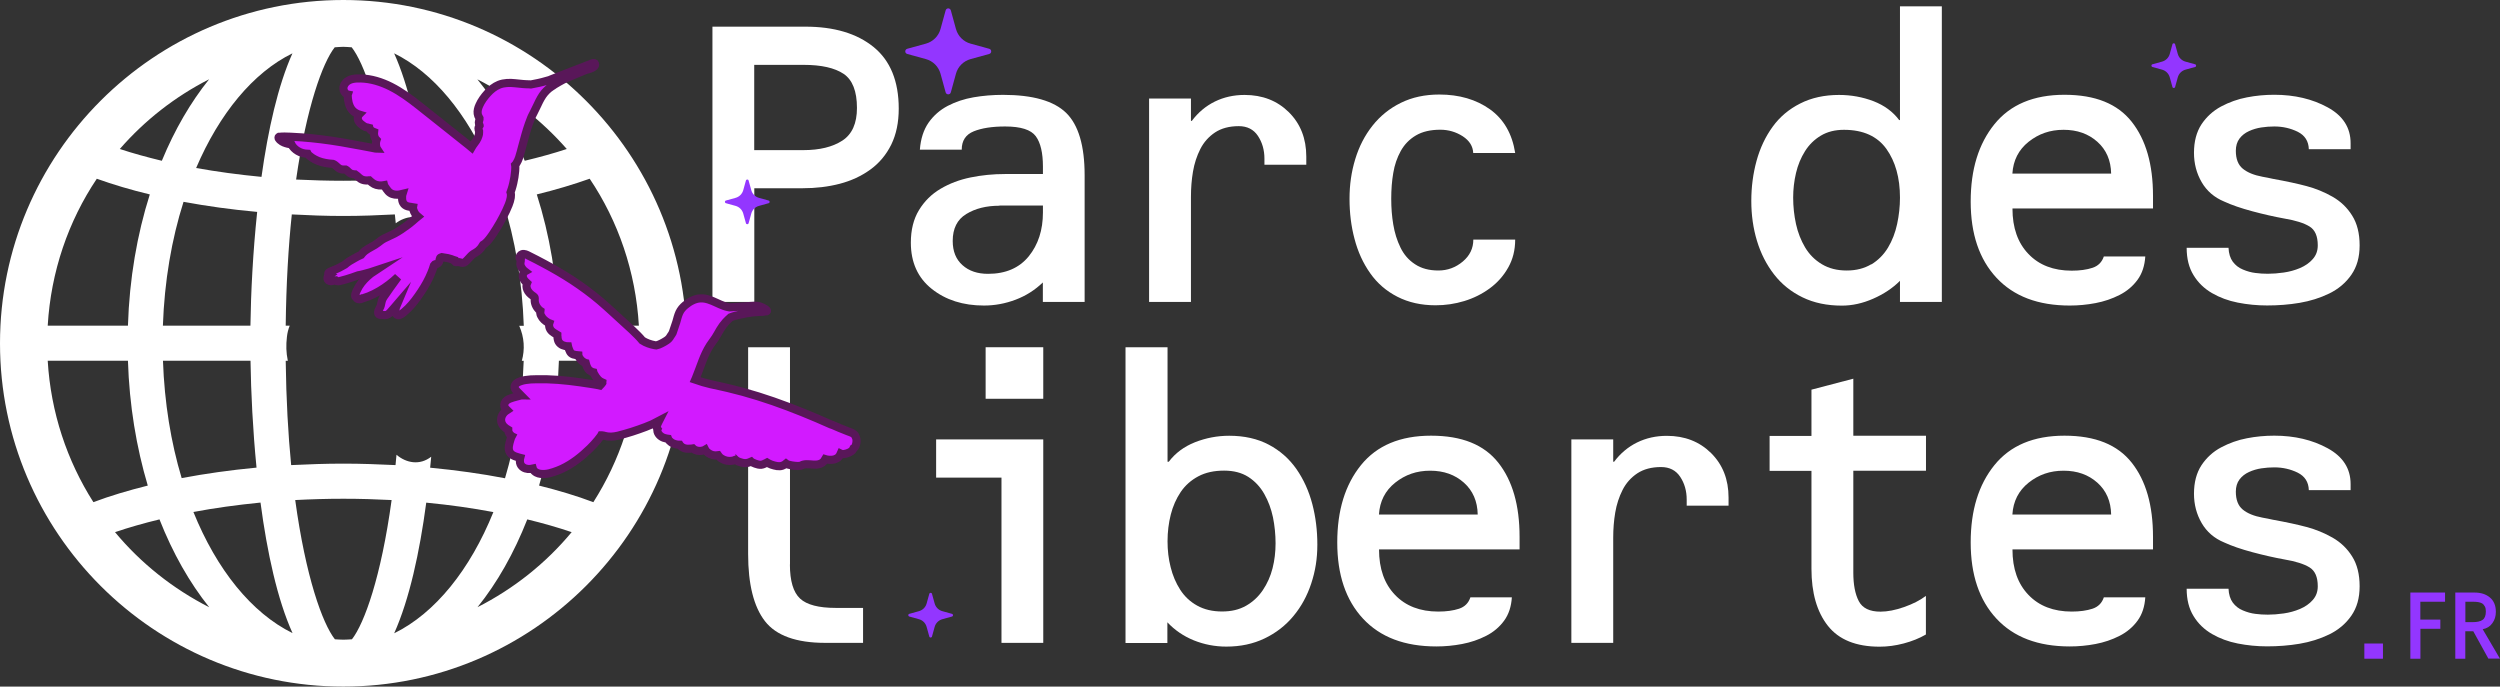 <?xml version="1.0" encoding="UTF-8"?><svg id="Calque_2" xmlns="http://www.w3.org/2000/svg" width="307.57" height="84.47" viewBox="0 0 307.57 84.47"><rect x="0" y="0" width="307.57" height="84.47" fill="#333333" stroke="none"/><defs><style>.cls-1{fill:#fff;}.cls-2{fill:#d21aff;stroke:#591759;stroke-miterlimit:10;}.cls-3{fill:#9336ff;}</style></defs><g id="OBJECTS"><path class="cls-1" d="m87.64,3.28h11.44c3.53,0,6.33.83,8.39,2.5,2.06,1.67,3.1,4.2,3.1,7.59,0,1.7-.31,3.17-.92,4.42-.62,1.25-1.47,2.27-2.57,3.07-1.1.8-2.36,1.38-3.77,1.75-1.42.37-2.94.55-4.57.55h-5.94v13.99h-5.15V3.28Zm11.19,15.19c2,0,3.6-.39,4.8-1.17,1.2-.78,1.8-2.12,1.8-4.02,0-2.06-.55-3.46-1.65-4.2-1.1-.73-2.73-1.1-4.9-1.1h-6.09v10.49h6.04Z"/><path class="cls-1" d="m128.3,34.75c-.97.93-2.08,1.64-3.35,2.12s-2.56.72-3.9.72c-2.56,0-4.7-.68-6.42-2.05-1.71-1.36-2.57-3.26-2.57-5.69,0-1.56.33-2.9,1-4,.67-1.1,1.55-1.97,2.65-2.62,1.1-.65,2.33-1.12,3.7-1.4,1.37-.28,2.78-.42,4.25-.42h4.65v-.9c0-1.7-.29-2.95-.88-3.75s-1.84-1.2-3.77-1.2c-1.6,0-2.89.2-3.87.6-.98.4-1.47,1.15-1.47,2.25h-5.15c.1-1.33.46-2.44,1.07-3.32.62-.88,1.41-1.57,2.37-2.07.96-.5,2.02-.85,3.17-1.05s2.36-.3,3.62-.3c3.66,0,6.25.74,7.77,2.22,1.51,1.48,2.27,4.04,2.27,7.67v15.59h-5.14v-2.4Zm-5.35-9.44c-1.6,0-2.96.34-4.07,1.02-1.12.68-1.67,1.79-1.67,3.32,0,1.27.4,2.26,1.2,2.97.8.72,1.85,1.07,3.15,1.07,2.16,0,3.83-.72,5-2.15,1.16-1.43,1.75-3.23,1.75-5.4v-.85h-5.35Z"/><path class="cls-1" d="m146.53,14.87h.1c.77-1.03,1.71-1.82,2.82-2.37,1.12-.55,2.34-.82,3.67-.82,2.2,0,4.01.71,5.44,2.12,1.43,1.42,2.15,3.24,2.15,5.47v1h-5.15v-.75c0-1.07-.27-2-.8-2.8-.53-.8-1.32-1.2-2.35-1.2-1.17,0-2.14.26-2.92.77-.78.52-1.39,1.2-1.82,2.05s-.73,1.77-.9,2.77c-.17,1-.25,2.03-.25,3.1v12.94h-5.15V12.12h5.15v2.75Z"/><path class="cls-1" d="m181.25,18.86c-.03-.87-.47-1.56-1.3-2.1-.83-.53-1.75-.8-2.75-.8-1.2,0-2.2.23-3,.7-.8.47-1.42,1.11-1.87,1.92-.45.82-.76,1.72-.92,2.7-.17.98-.25,2.04-.25,3.17s.08,2.16.25,3.17c.17,1.02.46,1.96.88,2.82.42.87,1.01,1.56,1.8,2.07.78.52,1.74.77,2.87.77s2.13-.37,3-1.1c.87-.73,1.3-1.63,1.3-2.7h5.15c0,1.27-.28,2.41-.85,3.42-.57,1.02-1.32,1.87-2.27,2.57s-2,1.22-3.15,1.57c-1.15.35-2.32.52-3.52.52-1.77,0-3.33-.35-4.7-1.05-1.37-.7-2.48-1.66-3.35-2.9-.87-1.23-1.51-2.63-1.92-4.2-.42-1.56-.62-3.21-.62-4.95s.23-3.32.7-4.87c.47-1.55,1.17-2.92,2.12-4.12.95-1.2,2.11-2.14,3.5-2.82,1.38-.68,2.96-1.02,4.72-1.02,2.46,0,4.54.61,6.24,1.82,1.7,1.22,2.73,3.01,3.1,5.37h-5.15Z"/><path class="cls-1" d="m233.75,34.55c-.9.9-2,1.63-3.3,2.2-1.3.57-2.58.85-3.85.85-1.83,0-3.45-.34-4.84-1.02-1.4-.68-2.57-1.62-3.5-2.82-.93-1.2-1.63-2.57-2.1-4.12-.47-1.55-.7-3.19-.7-4.92s.22-3.38.65-4.95c.43-1.56,1.09-2.96,1.97-4.17.88-1.22,2.01-2.17,3.4-2.87,1.38-.7,2.97-1.05,4.77-1.05,1.5,0,2.91.26,4.25.77,1.33.52,2.38,1.29,3.15,2.32h.1V.78h5.15v36.37h-5.15v-2.6Zm-3.52-2.02c.85-.52,1.53-1.21,2.05-2.07.52-.87.89-1.83,1.12-2.9.23-1.07.35-2.15.35-3.25,0-2.43-.56-4.43-1.67-5.99-1.12-1.56-2.86-2.35-5.22-2.35-1.1,0-2.05.24-2.85.72-.8.48-1.45,1.12-1.95,1.92-.5.8-.87,1.69-1.1,2.67-.23.98-.35,1.99-.35,3.02,0,1.13.12,2.22.35,3.27.23,1.05.61,2.01,1.12,2.87.52.87,1.21,1.56,2.07,2.07.87.52,1.88.77,3.05.77s2.17-.26,3.02-.77Z"/><path class="cls-1" d="m247.59,25.66c0,2.37.66,4.23,1.97,5.59,1.31,1.37,3.09,2.05,5.32,2.05,1,0,1.85-.12,2.55-.35.7-.23,1.17-.7,1.4-1.4h5.1c-.07,1.13-.38,2.09-.95,2.87-.57.78-1.31,1.41-2.22,1.87-.92.47-1.9.8-2.95,1-1.05.2-2.11.3-3.17.3-3.9,0-6.9-1.14-9.02-3.42-2.12-2.28-3.17-5.4-3.17-9.37s.97-7.1,2.92-9.52c1.95-2.41,4.82-3.62,8.62-3.62s6.52,1.11,8.27,3.32c1.75,2.22,2.62,5.25,2.62,9.12v1.55h-17.28Zm12.14-4.3c-.03-1.63-.6-2.94-1.7-3.92-1.1-.98-2.48-1.47-4.15-1.47s-3.06.49-4.3,1.47c-1.23.98-1.9,2.29-2,3.92h12.14Z"/><path class="cls-1" d="m284.05,18.36c-.03-1-.49-1.71-1.37-2.15-.88-.43-1.84-.65-2.87-.65-.53,0-1.07.04-1.6.12-.53.08-1.04.23-1.52.45-.48.22-.87.52-1.17.92-.3.4-.45.9-.45,1.5,0,1,.28,1.73.85,2.2.57.47,1.38.8,2.45,1,.4.07.82.15,1.25.25,1.66.3,3.05.6,4.17.9,1.12.3,2.17.73,3.17,1.3,1,.57,1.81,1.34,2.42,2.32.62.98.92,2.21.92,3.67s-.34,2.64-1.02,3.62c-.68.98-1.59,1.75-2.72,2.3-1.13.55-2.35.93-3.65,1.15-1.3.22-2.63.32-4,.32-1.23,0-2.43-.12-3.6-.35-1.17-.23-2.22-.62-3.17-1.17-.95-.55-1.71-1.28-2.27-2.2-.57-.92-.85-2.04-.85-3.37h5.15c.03.7.21,1.27.52,1.7.32.43.73.76,1.25.97.52.22,1.02.36,1.52.42.5.07,1.02.1,1.55.1.6,0,1.25-.05,1.95-.15.7-.1,1.36-.28,2-.55.63-.27,1.16-.63,1.57-1.1.42-.47.62-1.03.62-1.7,0-1.13-.34-1.91-1.02-2.32-.68-.42-1.71-.74-3.07-.97-1.27-.23-2.59-.53-3.97-.9-1.38-.37-2.54-.77-3.47-1.2-1.2-.5-2.12-1.29-2.75-2.37-.63-1.08-.95-2.29-.95-3.62,0-1.4.31-2.56.92-3.5.62-.93,1.42-1.66,2.42-2.2,1-.53,2.06-.91,3.17-1.12,1.12-.22,2.24-.32,3.37-.32,2.5,0,4.69.52,6.57,1.55,1.88,1.03,2.82,2.5,2.82,4.4v.75h-5.15Z"/><path class="cls-1" d="m97.18,69.44c0,2.03.42,3.43,1.25,4.2.83.77,2.3,1.15,4.4,1.15h3.35v4.3h-4.65c-3.56,0-6.04-.89-7.42-2.67-1.38-1.78-2.07-4.54-2.07-8.27v-25.43h5.15v26.73Z"/><path class="cls-1" d="m128.35,54.06v25.03h-5.14v-20.33h-8.04v-4.7h13.19Zm0-11.34v6.34h-7.09v-6.34h7.09Z"/><path class="cls-1" d="m138.49,42.72h5.15v14.09h.15c.8-1.06,1.87-1.86,3.22-2.4,1.35-.53,2.75-.8,4.22-.8,1.86,0,3.49.37,4.87,1.1,1.38.73,2.51,1.73,3.4,3,.88,1.27,1.53,2.7,1.95,4.3.42,1.6.62,3.26.62,5s-.25,3.26-.75,4.77c-.5,1.52-1.23,2.86-2.2,4.02-.97,1.17-2.15,2.08-3.55,2.75-1.4.67-2.96,1-4.7,1-1.4,0-2.73-.26-4-.77-1.27-.52-2.35-1.26-3.25-2.22v2.55h-5.15v-36.37Zm8.92,15.89c-.88.47-1.6,1.11-2.15,1.92-.55.82-.96,1.74-1.22,2.77s-.4,2.13-.4,3.3c0,1.1.12,2.16.38,3.17.25,1.02.64,1.94,1.17,2.77.53.83,1.23,1.49,2.1,1.97.87.48,1.88.72,3.05.72s2.11-.23,2.95-.7c.83-.47,1.52-1.11,2.07-1.92.55-.82.95-1.71,1.2-2.7.25-.98.37-2.01.37-3.07s-.11-2.17-.32-3.2c-.22-1.03-.57-1.99-1.07-2.87-.5-.88-1.16-1.58-1.97-2.1-.82-.52-1.81-.77-2.97-.77-1.23,0-2.29.23-3.17.7Z"/><path class="cls-1" d="m169.66,67.6c0,2.37.66,4.23,1.97,5.59,1.31,1.37,3.09,2.05,5.32,2.05,1,0,1.85-.12,2.55-.35.7-.23,1.17-.7,1.4-1.4h5.1c-.07,1.13-.38,2.09-.95,2.87-.57.78-1.31,1.41-2.22,1.87-.92.47-1.9.8-2.95,1-1.05.2-2.11.3-3.17.3-3.9,0-6.9-1.14-9.02-3.42-2.12-2.28-3.17-5.4-3.17-9.37s.97-7.1,2.92-9.52c1.95-2.41,4.82-3.62,8.62-3.62s6.52,1.11,8.27,3.32c1.75,2.21,2.62,5.25,2.62,9.12v1.55h-17.28Zm12.14-4.3c-.03-1.63-.6-2.94-1.7-3.92s-2.48-1.47-4.15-1.47-3.06.49-4.3,1.47c-1.23.98-1.9,2.29-2,3.92h12.14Z"/><path class="cls-1" d="m198.48,56.81h.1c.77-1.03,1.71-1.82,2.82-2.37,1.12-.55,2.34-.82,3.67-.82,2.2,0,4.01.71,5.44,2.12,1.43,1.42,2.15,3.24,2.15,5.47v1h-5.15v-.75c0-1.07-.27-2-.8-2.8-.53-.8-1.32-1.2-2.35-1.2-1.17,0-2.14.26-2.92.77-.78.52-1.39,1.2-1.82,2.05-.43.85-.73,1.77-.9,2.77-.17,1-.25,2.03-.25,3.1v12.94h-5.15v-25.03h5.15v2.75Z"/><path class="cls-1" d="m228.01,53.61h8.94v4.3h-8.94v12.54c0,1.47.22,2.63.67,3.5.45.87,1.34,1.3,2.67,1.3.87,0,1.84-.19,2.92-.57s1.97-.84,2.67-1.37v4.75c-.8.47-1.71.83-2.72,1.1-1.02.27-2.01.4-2.97.4-2.9,0-5.02-.86-6.37-2.57-1.35-1.71-2.02-4.05-2.02-7.02v-12.04h-5.15v-4.3h5.15v-5.69l5.15-1.35v7.04Z"/><path class="cls-1" d="m247.59,67.6c0,2.37.66,4.23,1.97,5.59,1.31,1.37,3.09,2.05,5.32,2.05,1,0,1.85-.12,2.55-.35.7-.23,1.17-.7,1.4-1.4h5.1c-.07,1.13-.38,2.09-.95,2.87-.57.78-1.31,1.41-2.22,1.87-.92.47-1.9.8-2.95,1-1.05.2-2.11.3-3.17.3-3.9,0-6.9-1.14-9.02-3.42-2.12-2.28-3.17-5.4-3.17-9.37s.97-7.1,2.92-9.52c1.95-2.41,4.82-3.62,8.62-3.62s6.52,1.11,8.27,3.32c1.75,2.21,2.62,5.25,2.62,9.12v1.55h-17.28Zm12.14-4.3c-.03-1.63-.6-2.94-1.7-3.92s-2.48-1.47-4.15-1.47-3.06.49-4.3,1.47c-1.23.98-1.9,2.29-2,3.92h12.14Z"/><path class="cls-1" d="m284.05,60.3c-.03-1-.49-1.71-1.37-2.15-.88-.43-1.84-.65-2.87-.65-.53,0-1.07.04-1.6.12-.53.08-1.04.23-1.52.45-.48.22-.87.52-1.17.92s-.45.9-.45,1.5c0,1,.28,1.73.85,2.2.57.47,1.38.8,2.45,1,.4.07.82.15,1.25.25,1.66.3,3.05.6,4.17.9,1.12.3,2.17.73,3.17,1.3s1.81,1.34,2.42,2.32c.62.98.92,2.21.92,3.67s-.34,2.64-1.02,3.62c-.68.98-1.59,1.75-2.72,2.3-1.13.55-2.35.93-3.65,1.15-1.3.22-2.63.32-4,.32-1.23,0-2.43-.12-3.6-.35s-2.22-.62-3.17-1.17c-.95-.55-1.71-1.28-2.27-2.2-.57-.92-.85-2.04-.85-3.37h5.15c.03.7.21,1.27.52,1.7.32.43.73.76,1.25.97.52.22,1.02.36,1.52.42.5.07,1.02.1,1.55.1.6,0,1.25-.05,1.95-.15.7-.1,1.36-.28,2-.55.63-.27,1.16-.63,1.57-1.1.42-.47.62-1.03.62-1.7,0-1.13-.34-1.91-1.02-2.32-.68-.42-1.71-.74-3.07-.97-1.27-.23-2.59-.53-3.97-.9-1.38-.37-2.54-.77-3.47-1.2-1.2-.5-2.12-1.29-2.75-2.37-.63-1.08-.95-2.29-.95-3.62,0-1.4.31-2.56.92-3.5.62-.93,1.42-1.67,2.42-2.2,1-.53,2.06-.91,3.17-1.12,1.12-.22,2.24-.32,3.37-.32,2.5,0,4.69.52,6.57,1.55,1.88,1.03,2.82,2.5,2.82,4.4v.75h-5.15Z"/><path class="cls-3" d="m92.1,22.21l.33,1.19c.13.46.48.81.94.94l1.19.33c.17.05.17.29,0,.33l-1.19.33c-.46.13-.81.48-.94.94l-.33,1.19c-.05.17-.29.17-.33,0l-.33-1.19c-.13-.46-.48-.81-.94-.94l-1.19-.33c-.17-.05-.17-.29,0-.33l1.19-.33c.46-.13.81-.48.94-.94l.33-1.19c.05-.17.29-.17.33,0Z"/><path class="cls-3" d="m267.6,5.45l.33,1.19c.13.46.48.81.94.94l1.19.33c.17.05.17.29,0,.33l-1.19.33c-.46.13-.81.48-.94.94l-.33,1.19c-.05.17-.29.17-.33,0l-.33-1.19c-.13-.46-.48-.81-.94-.94l-1.19-.33c-.17-.05-.17-.29,0-.33l1.19-.33c.46-.13.81-.48.94-.94l.33-1.19c.05-.17.29-.17.33,0Z"/><path class="cls-3" d="m114.66,73.06l.33,1.19c.13.46.48.81.94.94l1.19.33c.17.05.17.29,0,.33l-1.19.33c-.46.13-.81.48-.94.94l-.33,1.19c-.05.17-.29.17-.33,0l-.33-1.19c-.13-.46-.48-.81-.94-.94l-1.19-.33c-.17-.05-.17-.29,0-.33l1.19-.33c.46-.13.81-.48.94-.94l.33-1.19c.05-.17.29-.17.33,0Z"/><path class="cls-3" d="m116.98,1.28l.63,2.29c.24.87.92,1.56,1.8,1.8l2.29.63c.33.09.33.55,0,.64l-2.29.63c-.87.24-1.56.92-1.8,1.8l-.63,2.29c-.09.33-.55.33-.64,0l-.63-2.29c-.24-.87-.92-1.56-1.8-1.8l-2.29-.63c-.33-.09-.33-.55,0-.64l2.29-.63c.87-.24,1.56-.92,1.8-1.8l.63-2.29c.09-.33.55-.33.64,0Z"/><path class="cls-1" d="m42.24,0C18.95,0,0,18.95,0,42.24s18.95,42.23,42.24,42.23,42.24-18.95,42.24-42.23S65.53,0,42.24,0Zm30.31,21.99c3.51,5.22,5.66,11.43,6.05,18.08h-9.86c-.19-5.78-1.13-11.24-2.7-16.15,2.32-.57,4.5-1.22,6.5-1.93Zm-2.82-3.66c-1.6.53-3.35,1.01-5.17,1.45-1.58-3.83-3.54-7.21-5.83-10.02,4.2,2.13,7.93,5.07,11,8.57Zm-5.55,26.06h.25c-.18,5.18-.99,10.05-2.3,14.45-2.89-.56-5.97-.99-9.21-1.3.04-.45.09-.9.13-1.35-1.41,1.1-3.07.78-4.27-.24-.04.43-.08.85-.12,1.27-2.09-.1-4.23-.18-6.42-.18s-4.33.08-6.42.18c-.37-3.78-.61-8.07-.67-12.83h.26c-.21-1.03-.23-1.9-.11-2.95.05-.48.17-.94.34-1.37h-.49c.06-5.11.33-9.69.75-13.69,2.07.11,4.17.19,6.34.19s4.27-.08,6.34-.19c.04.36.07.72.11,1.09,1.16-.9,2.87-1.06,4.24-.46-.03-.31-.06-.62-.09-.93,3.18-.29,6.2-.71,9.06-1.24,1.47,4.59,2.35,9.77,2.54,15.24h-.56c.63,1.44.71,2.9.32,4.32Zm-3.85-23.72c-2.51.46-5.2.83-8.04,1.09-.8-5.81-2.04-11.28-3.8-15.2,4.83,2.38,8.98,7.42,11.84,14.11Zm-19.15-14.85c.35-.02.7-.06,1.05-.06s.69.04,1.04.06c1.48,1.89,3.47,7.35,4.76,16.26-1.89.09-3.81.16-5.8.16s-3.92-.06-5.8-.15c1.28-8.91,3.26-14.38,4.75-16.27Zm-5.2.74c-1.77,3.93-3,9.39-3.81,15.2-2.83-.27-5.52-.64-8.04-1.09,2.86-6.69,7.01-11.74,11.85-14.11Zm-5.17,33.51h-10.77c.19-5.48,1.08-10.65,2.54-15.24,2.86.53,5.87.95,9.06,1.24-.52,4.95-.77,9.85-.83,14Zm.74,17.46c-3.23.31-6.31.74-9.2,1.29-1.32-4.39-2.12-9.26-2.3-14.44h10.77c.06,3.92.28,8.49.74,13.15Zm-5.82-47.78c-2.27,2.82-4.24,6.2-5.82,10.03-1.82-.44-3.57-.92-5.17-1.45,3.07-3.53,6.79-6.44,10.99-8.58Zm-13.82,12.24c2.01.72,4.19,1.37,6.52,1.93-1.56,4.91-2.51,10.37-2.69,16.15H5.87c.39-6.66,2.54-12.86,6.04-18.08Zm-.42,39.79c-3.24-5.09-5.24-11.02-5.62-17.4h9.87c.17,5.48,1.04,10.65,2.44,15.36-2.39.6-4.63,1.26-6.69,2.04Zm2.66,3.69c1.68-.57,3.53-1.1,5.47-1.57,1.63,4.14,3.7,7.79,6.12,10.81-4.47-2.28-8.42-5.42-11.59-9.24Zm9.64-2.48c2.59-.49,5.35-.87,8.26-1.16.81,6.13,2.08,11.95,3.94,16.06-5.03-2.47-9.33-7.81-12.2-14.91Zm19.5,15.66c-.35.02-.69.05-1.04.05s-.71-.03-1.05-.05c-1.53-1.95-3.59-7.69-4.88-17.13,1.93-.1,3.89-.16,5.93-.16s3.99.06,5.93.16c-1.29,9.44-3.35,15.17-4.88,17.13Zm5.21-.75c1.85-4.12,3.13-9.94,3.94-16.06,2.91.28,5.67.67,8.26,1.16-2.87,7.1-7.17,12.44-12.2,14.91Zm10.24-3.19c2.43-3.01,4.5-6.67,6.13-10.81,1.94.47,3.79,1,5.46,1.57-3.17,3.82-7.12,6.96-11.6,9.24Zm14.25-12.93c-2.05-.78-4.29-1.44-6.67-2.04,1.41-4.7,2.26-9.88,2.44-15.36h9.86c-.38,6.38-2.38,12.31-5.62,17.4Z"/><path class="cls-2" d="m73.21,7.82c-.12-.12-.29-.05-.42,0-.1.04-.21.09-.31.13-.07.03-.15.06-.22.08-.18.07-.36.14-.54.21-.37.14-.73.28-1.09.42-.72.28-1.44.56-2.16.84-.2.08-.4.16-.61.24-.1.04-.21.08-.31.13,0,0-.01,0-.02,0-.13.04-.27.07-.4.11-.28.08-.57.16-.86.22-.32.07-.63.13-.95.19-.14-.02-.29-.02-.44-.02-.17,0-.34-.02-.51-.03-.33-.03-.66-.07-.99-.1-.66-.07-1.35-.07-1.98.18-.55.22-1.02.61-1.42,1.05-.4.44-.77.94-1.01,1.49-.14.31-.25.67-.2,1.02.02.17.09.34.18.49.01.02.03.04.04.06,0,0,0,0,0,0,0,.06,0,.11,0,.17-.02.12-.08.23-.08.35,0,.12.03.24.08.35,0,.01.01.02.02.04,0,0,0,.01,0,.02-.03.06-.07.11-.1.16-.06.12-.05.25-.02.37.01.05.03.09.05.14,0,.07,0,.13,0,.19,0,.13-.02.25-.06.37-.06.22-.17.43-.29.62-.13.2-.27.38-.41.57-.06.08-.12.17-.17.26-.12-.1-.23-.19-.35-.29l-2.65-2.11c-1.17-.93-2.33-1.86-3.5-2.78-1.08-.85-2.2-1.68-3.43-2.3-1.15-.58-2.42-.98-3.72-1.01-.63-.01-1.36.02-1.82.52-.19.21-.31.48-.29.76.02.25.17.51.39.64.05.03.1.05.15.06-.03.09-.01.21,0,.31,0,.12.02.24.04.37.03.25.09.49.19.72.15.38.43.71.79.9.09.05.19.09.29.11.03,0,.06.01.09.02,0,0-.02.02-.02.03-.06.08-.11.18-.13.27-.06.22,0,.44.12.63.13.19.32.33.5.46.1.07.2.14.31.18.12.04.24.06.37.08.03,0,.07,0,.1.01.02.09.08.18.14.25.08.09.17.16.28.21.05.02.11.04.16.06-.03.25.01.53.13.75.04.08.09.15.16.22-.02.05-.02.12-.03.17-.02.09-.03.18-.03.28,0,.19.02.38.09.56.01.03.02.06.04.09-.04,0-.07-.01-.11-.02-.2-.04-.41-.08-.61-.12-.41-.08-.81-.16-1.22-.23-.81-.15-1.63-.3-2.44-.44-1.62-.27-3.25-.48-4.89-.6-.46-.03-.91-.06-1.37-.08-.23,0-.47-.01-.7-.02-.22,0-.44,0-.65.03-.02,0-.04,0-.06,0-.19.11.06.33.15.42.13.12.29.21.45.28.29.12.6.19.92.24.03.07.08.14.12.2.06.08.13.16.2.24.15.15.31.28.49.38.37.22.77.31,1.19.33.04.08.12.15.18.21.11.1.23.19.35.27.24.16.5.29.76.4.58.22,1.19.32,1.81.36.03.01.05.02.08.03.1.05.2.11.28.19.17.15.33.32.55.41.21.08.44.08.66.07,0,0,0,0,0,0,.02.01.04.02.06.03.08.05.14.11.2.17.13.13.26.25.43.31.16.06.33.08.5.09,0,0,0,0,.01,0,.08.05.15.11.21.17.14.13.28.27.45.38.19.12.41.18.63.19.11,0,.24.02.35-.01.02,0,.04-.01.06-.01.04.04.09.07.13.11.07.06.15.12.22.18.16.13.34.22.54.28.21.06.42.08.64.07.11,0,.21-.01.31-.03.02.08.09.16.13.23.06.09.12.18.18.26.12.17.26.34.43.45.34.23.77.26,1.16.2.12-.02.24-.04.36-.07-.06.19-.06.41-.05.61.01.23.08.47.24.65.16.17.37.26.6.3.11.02.23.04.35.05.05,0,.1,0,.15.01-.02.11.02.25.05.34.05.17.12.32.22.47.09.13.2.25.32.35-.09.07-.18.15-.27.23-.11.1-.23.2-.34.3-.23.2-.47.39-.72.57-.49.36-1,.71-1.54,1-.27.14-.54.27-.82.39-.29.13-.57.26-.83.45-.26.19-.5.4-.77.56-.26.16-.54.3-.81.46-.27.16-.52.34-.72.57-.05.05-.09.12-.14.18-.26.11-.52.25-.77.39-.23.13-.46.26-.69.4-.2.13-.39.27-.57.43-.12.08-.25.15-.38.21-.2.11-.41.22-.62.31-.21.1-.42.18-.63.27-.15.06-.41.13-.4.33,0,.08.05.13.12.16-.1.07-.18.17-.21.3-.04.19.08.37.26.42.21.06.43-.02.63-.07.02,0,.05-.02.07-.02.03.04.08.07.12.09.11.04.23.04.35.02.14-.02.28-.06.41-.1.16-.04.32-.09.48-.13.49-.15.98-.31,1.46-.49.2-.03.4-.08.6-.13.29-.07.57-.15.85-.23.18-.06.36-.11.54-.17,0,0,0,0,0,0-.32.21-.62.45-.9.71-.52.48-.97,1.04-1.26,1.68-.08.18-.16.36-.21.55-.02.1-.01.22.08.29.03.02.06.03.08.04.01.05.04.09.08.12.07.07.18.09.28.09.11,0,.23-.01.33-.07.02-.01.04-.02.06-.04.02,0,.04-.01.05-.01.24-.07.47-.15.7-.24.46-.18.9-.41,1.33-.66.82-.48,1.58-1.07,2.27-1.72-.34.45-.67.91-.99,1.37-.17.24-.33.47-.49.71-.15.21-.32.43-.42.66-.11.24-.13.51-.2.76-.03.12-.08.23-.14.33-.06.1-.11.2-.15.31-.04.11-.06.24-.02.36.05.14.19.17.33.16.09,0,.16,0,.25.01.08.01.16.02.23.02.04,0,.09,0,.13-.01.08,0,.15-.03.23-.08.1-.06.18-.13.26-.21.17-.18.33-.37.49-.56.12-.14.25-.29.37-.43-.09.21-.16.43-.19.65-.03.17-.02.35.08.5.12.17.33.19.51.1.19-.09.36-.23.52-.37.16-.13.31-.27.46-.42.61-.61,1.12-1.32,1.6-2.04.49-.74.93-1.52,1.26-2.35.12-.29.23-.59.32-.9.03-.04.05-.08.09-.11.08-.06.17-.03.26-.06.09-.03.17-.09.23-.17.06-.08.08-.17.1-.27.02-.09.02-.2.07-.29.04-.07.14-.08.22-.11.25.05.5.07.74.12.15.03.29.07.43.12.07.02.14.05.2.08.05.02.1.03.16.05,0,.06.03.11.06.16.08.11.22.1.34.08.11-.02.2,0,.31.03.11.04.23.07.35.06.21-.02.37-.18.51-.33.01-.01.03-.03.04-.04.05-.05.1-.11.15-.16.09-.1.19-.2.28-.3.09-.09.18-.18.29-.25.11-.07.23-.13.34-.2.22-.13.4-.29.56-.48.08-.09.14-.19.21-.3.03-.05.05-.1.08-.14.07-.04.14-.09.21-.14.2-.15.37-.34.53-.54.34-.42.63-.88.92-1.34.29-.47.57-.95.82-1.44.26-.49.5-.99.7-1.5.11-.28.2-.57.25-.87.03-.21.04-.45-.03-.66.01-.03.02-.06.03-.08.04-.12.08-.23.12-.35.07-.23.14-.47.19-.71.11-.48.19-.97.23-1.46,0-.14.01-.27.02-.41,0-.11,0-.23-.02-.34.07-.07.12-.16.17-.24.13-.21.23-.43.31-.67.15-.46.27-.94.39-1.4.25-.92.49-1.85.81-2.75.09-.25.18-.49.28-.74.03-.07.06-.13.09-.2.07-.13.14-.26.2-.39.25-.48.47-.98.71-1.46.12-.24.26-.48.41-.71.14-.21.3-.39.47-.57.19-.2.41-.37.64-.52.12-.08.27-.16.39-.26.32-.19.65-.39.98-.56.35-.18.7-.33,1.06-.48.37-.15.74-.31,1.1-.46.19-.08.38-.16.57-.24.02,0,.04-.01.06-.02.28-.09.57-.15.83-.28.11-.06.24-.13.31-.24.07-.1.08-.25-.01-.34Z"/><path class="cls-2" d="m105.2,53.58c-.18-.3-.54-.38-.85-.5-.35-.13-.7-.27-1.05-.42-.2-.08-.4-.17-.6-.26-.09-.04-.19-.09-.29-.12-.05-.02-.1-.02-.14-.04-.58-.26-1.17-.52-1.76-.77-1.18-.5-2.37-.99-3.57-1.44-2.41-.91-4.87-1.7-7.38-2.29-.7-.17-1.41-.31-2.12-.47-.65-.15-1.29-.34-1.92-.56.03-.07.06-.15.1-.22.28-.67.51-1.37.78-2.05.26-.68.56-1.34.95-1.95.21-.32.45-.62.66-.94.21-.32.38-.66.58-.99.2-.34.44-.66.7-.95.19-.21.39-.39.6-.58.37-.15.77-.23,1.15-.32.52-.12,1.03-.21,1.56-.28.29-.03.58-.05.88-.06.22,0,.47,0,.68-.07.05,0,.09,0,.14,0,.05,0,.08-.08.04-.12-.12-.13-.28-.22-.44-.3-.15-.08-.31-.15-.47-.2-.35-.1-.7-.07-1.05-.04-.73.05-1.47.1-2.2.15-.14,0-.28.02-.42.03-.07-.01-.14-.02-.21-.04-.16-.03-.32-.09-.48-.14-.33-.12-.64-.26-.96-.41-.61-.28-1.26-.56-1.94-.52-.7.03-1.34.4-1.87.84-.3.25-.55.54-.72.9-.17.37-.26.77-.37,1.15-.14.45-.29.9-.45,1.34,0,.01-.01.03-.02.04,0,0,0,0,0,0-.06.13-.16.23-.23.35-.06.12-.14.23-.23.33-.17.18-.39.31-.6.43-.21.12-.42.23-.65.32-.1.04-.21.07-.31.09-.05,0-.11-.02-.16-.03-.54-.1-1.07-.28-1.54-.58-.18-.22-.37-.43-.57-.63-.46-.47-.95-.92-1.44-1.36-1.07-.97-2.12-1.97-3.22-2.91-1.05-.89-2.17-1.71-3.32-2.47-1.16-.76-2.35-1.45-3.57-2.1-.61-.33-1.22-.64-1.84-.95-.25-.13-.54-.29-.83-.2-.19.06-.35.28-.31.49.02.09.09.16.17.2,0,.07-.03.15-.04.22-.02.16-.05.32,0,.48.05.16.14.3.24.44.05.07.11.14.18.2.03.03.07.07.11.1-.21.12-.29.43-.26.66.05.32.29.56.52.77-.11.26-.08.55.03.81.13.3.37.53.63.72.06.04.12.08.18.12.07.05.11.1.11.19,0,.14-.02.27,0,.41.03.28.14.54.3.77.11.15.25.31.42.42,0,.01-.02.03-.02.04,0,.02-.01.05-.02.07,0,.05,0,.11,0,.16.01.11.05.21.1.3.09.18.21.35.36.49.15.14.31.26.49.36.05.03.11.05.16.07-.05.15-.04.33,0,.47.05.21.17.4.33.54.16.14.34.24.52.35.05.03.09.06.14.09,0,.03,0,.06,0,.09,0,.05.01.11.02.16,0,.1.01.2.04.31.04.21.15.39.32.53.16.14.36.22.56.26.12.03.24.05.36.05.01.06.04.12.06.17.03.08.06.16.09.24.06.16.13.32.25.43.16.15.37.2.58.23.1.01.19.02.29.03,0,.02.01.04.02.06.02.07.05.14.09.2.08.14.18.27.29.38.12.11.25.2.4.27.03.02.07.03.11.04.02.09.06.19.09.28.05.15.12.3.21.44.1.15.24.25.39.33.08.04.17.08.27.1.02.08.06.15.1.22.06.11.12.22.2.33.14.2.3.39.5.53.1.07.21.12.32.17,0,.01-.02.03-.03.04-.05.06-.09.12-.14.18-.04.05-.08.1-.13.15-.15-.04-.31-.06-.47-.09-.23-.04-.45-.08-.68-.11-.45-.07-.89-.14-1.34-.2-.9-.13-1.79-.23-2.7-.3-.9-.07-1.79-.09-2.69-.07-.43,0-.86.02-1.28.09-.21.03-.42.08-.62.15-.18.06-.37.14-.52.27-.14.13-.24.3-.22.49.02.2.16.34.29.48.16.17.32.34.49.51-.02,0-.04.01-.07.02-.15.04-.31.07-.46.12-.29.08-.59.15-.87.27-.26.11-.49.27-.6.53-.11.26-.04.52.15.72.05.05.1.1.15.15-.06.04-.12.08-.18.12-.13.1-.24.21-.33.35-.19.27-.28.62-.21.94.1.47.46.78.86,1.01,0,.02,0,.05,0,.07,0,.09.03.17.06.25.07.17.18.3.32.42.01.01.03.03.05.04-.06.11-.1.24-.14.36-.05.16-.1.32-.14.48-.06.25-.11.51-.08.77.03.27.17.5.38.66.23.17.52.26.79.34.07.02.14.04.22.06-.02.07-.03.17-.03.23,0,.13,0,.25.02.38.05.23.19.43.39.56.35.23.78.24,1.18.15.06.22.25.39.46.5.31.16.67.18,1.01.16.37-.02.73-.12,1.07-.23.34-.11.68-.24,1.01-.39,1.31-.61,2.46-1.52,3.49-2.53.33-.32.64-.66.93-1.01.14-.17.28-.35.41-.53.01-.02.03-.04.04-.06.04,0,.09,0,.13,0,.08,0,.15.03.23.05.28.08.57.12.86.11.58-.02,1.14-.19,1.7-.35.57-.16,1.14-.34,1.7-.54.55-.19,1.11-.4,1.65-.64.29-.13.57-.27.85-.42-.02.04-.05.09-.07.13-.08.16-.16.33-.21.5-.04.14-.01.28.08.4-.02.04-.02.09-.02.13,0,.1.03.21.07.3.09.2.24.36.42.48.19.13.41.2.63.24.07.01.13.02.2.03.06.16.2.29.33.39.15.13.35.22.54.27.18.05.37.08.55.08.03.05.07.09.11.13.07.06.14.12.21.17.16.1.34.16.53.18.2.02.4,0,.6-.01.06,0,.12-.01.18-.02.03.03.06.05.09.07.07.06.16.1.24.14.17.07.35.1.52.1.16,0,.32-.03.48-.08.07-.02.13-.05.18-.08.08.16.23.29.36.39.17.13.38.23.59.28.21.05.43.05.64.02,0,0,0,0,0,0,.04.06.1.12.14.17.08.09.18.16.28.23.2.13.43.22.67.27.22.04.46.04.68,0,.11-.02.22-.05.33-.1.02,0,.03-.01.04-.02.07.07.17.12.26.17.1.05.19.09.3.12.19.07.4.12.61.13.21,0,.41-.04.6-.13.05-.02.1-.05.15-.07.06.06.14.1.21.13.11.05.22.1.33.14.22.08.45.14.68.13.21-.02.42-.11.61-.21.04-.02.08-.05.12-.07.06.04.14.07.19.1.12.06.23.11.36.16.23.08.46.14.7.18.22.03.45.03.66-.05.17-.06.32-.15.45-.26.08.06.18.1.28.13.13.04.27.07.4.09.26.04.52.08.78.08.2,0,.4-.03.57-.14.04-.01.09-.03.13-.04.12-.03.24-.04.36-.04.25,0,.49.02.74.04.5.04,1.03,0,1.38-.4.07-.08.13-.17.18-.26.06.02.13.03.19.04.11.02.23.03.34.04.21.01.41,0,.61-.06.19-.06.37-.15.51-.3.11-.12.19-.26.25-.4.04.02.08.03.11.04.11.02.23.02.34,0,.2-.03.41-.1.59-.18.18-.08.35-.2.46-.36.03-.05.06-.1.08-.15.09-.05.17-.16.22-.25.07-.14.11-.29.13-.44.04-.26.02-.57-.12-.8Z"/><path class="cls-3" d="m293.17,79.17v1.87h-2.29v-1.87h2.29Z"/><path class="cls-3" d="m297.78,76.23h2.45v1.13h-2.45v3.68h-1.24v-8.14h4.27v1.13h-3.04v2.2Z"/><path class="cls-3" d="m303.31,81.04h-1.24v-8.14h2.36c.78,0,1.42.2,1.9.61.48.4.73.99.73,1.77,0,.53-.14.99-.43,1.39-.28.4-.68.65-1.19.74l2.12,3.62h-1.42l-1.86-3.37h-.98v3.37Zm.91-4.5c.54,0,.95-.09,1.21-.28.26-.18.4-.53.4-1.03,0-.26-.04-.47-.13-.63s-.2-.29-.34-.37c-.14-.08-.31-.13-.5-.16-.19-.03-.41-.04-.65-.04h-.9v2.51h.91Z"/></g></svg>